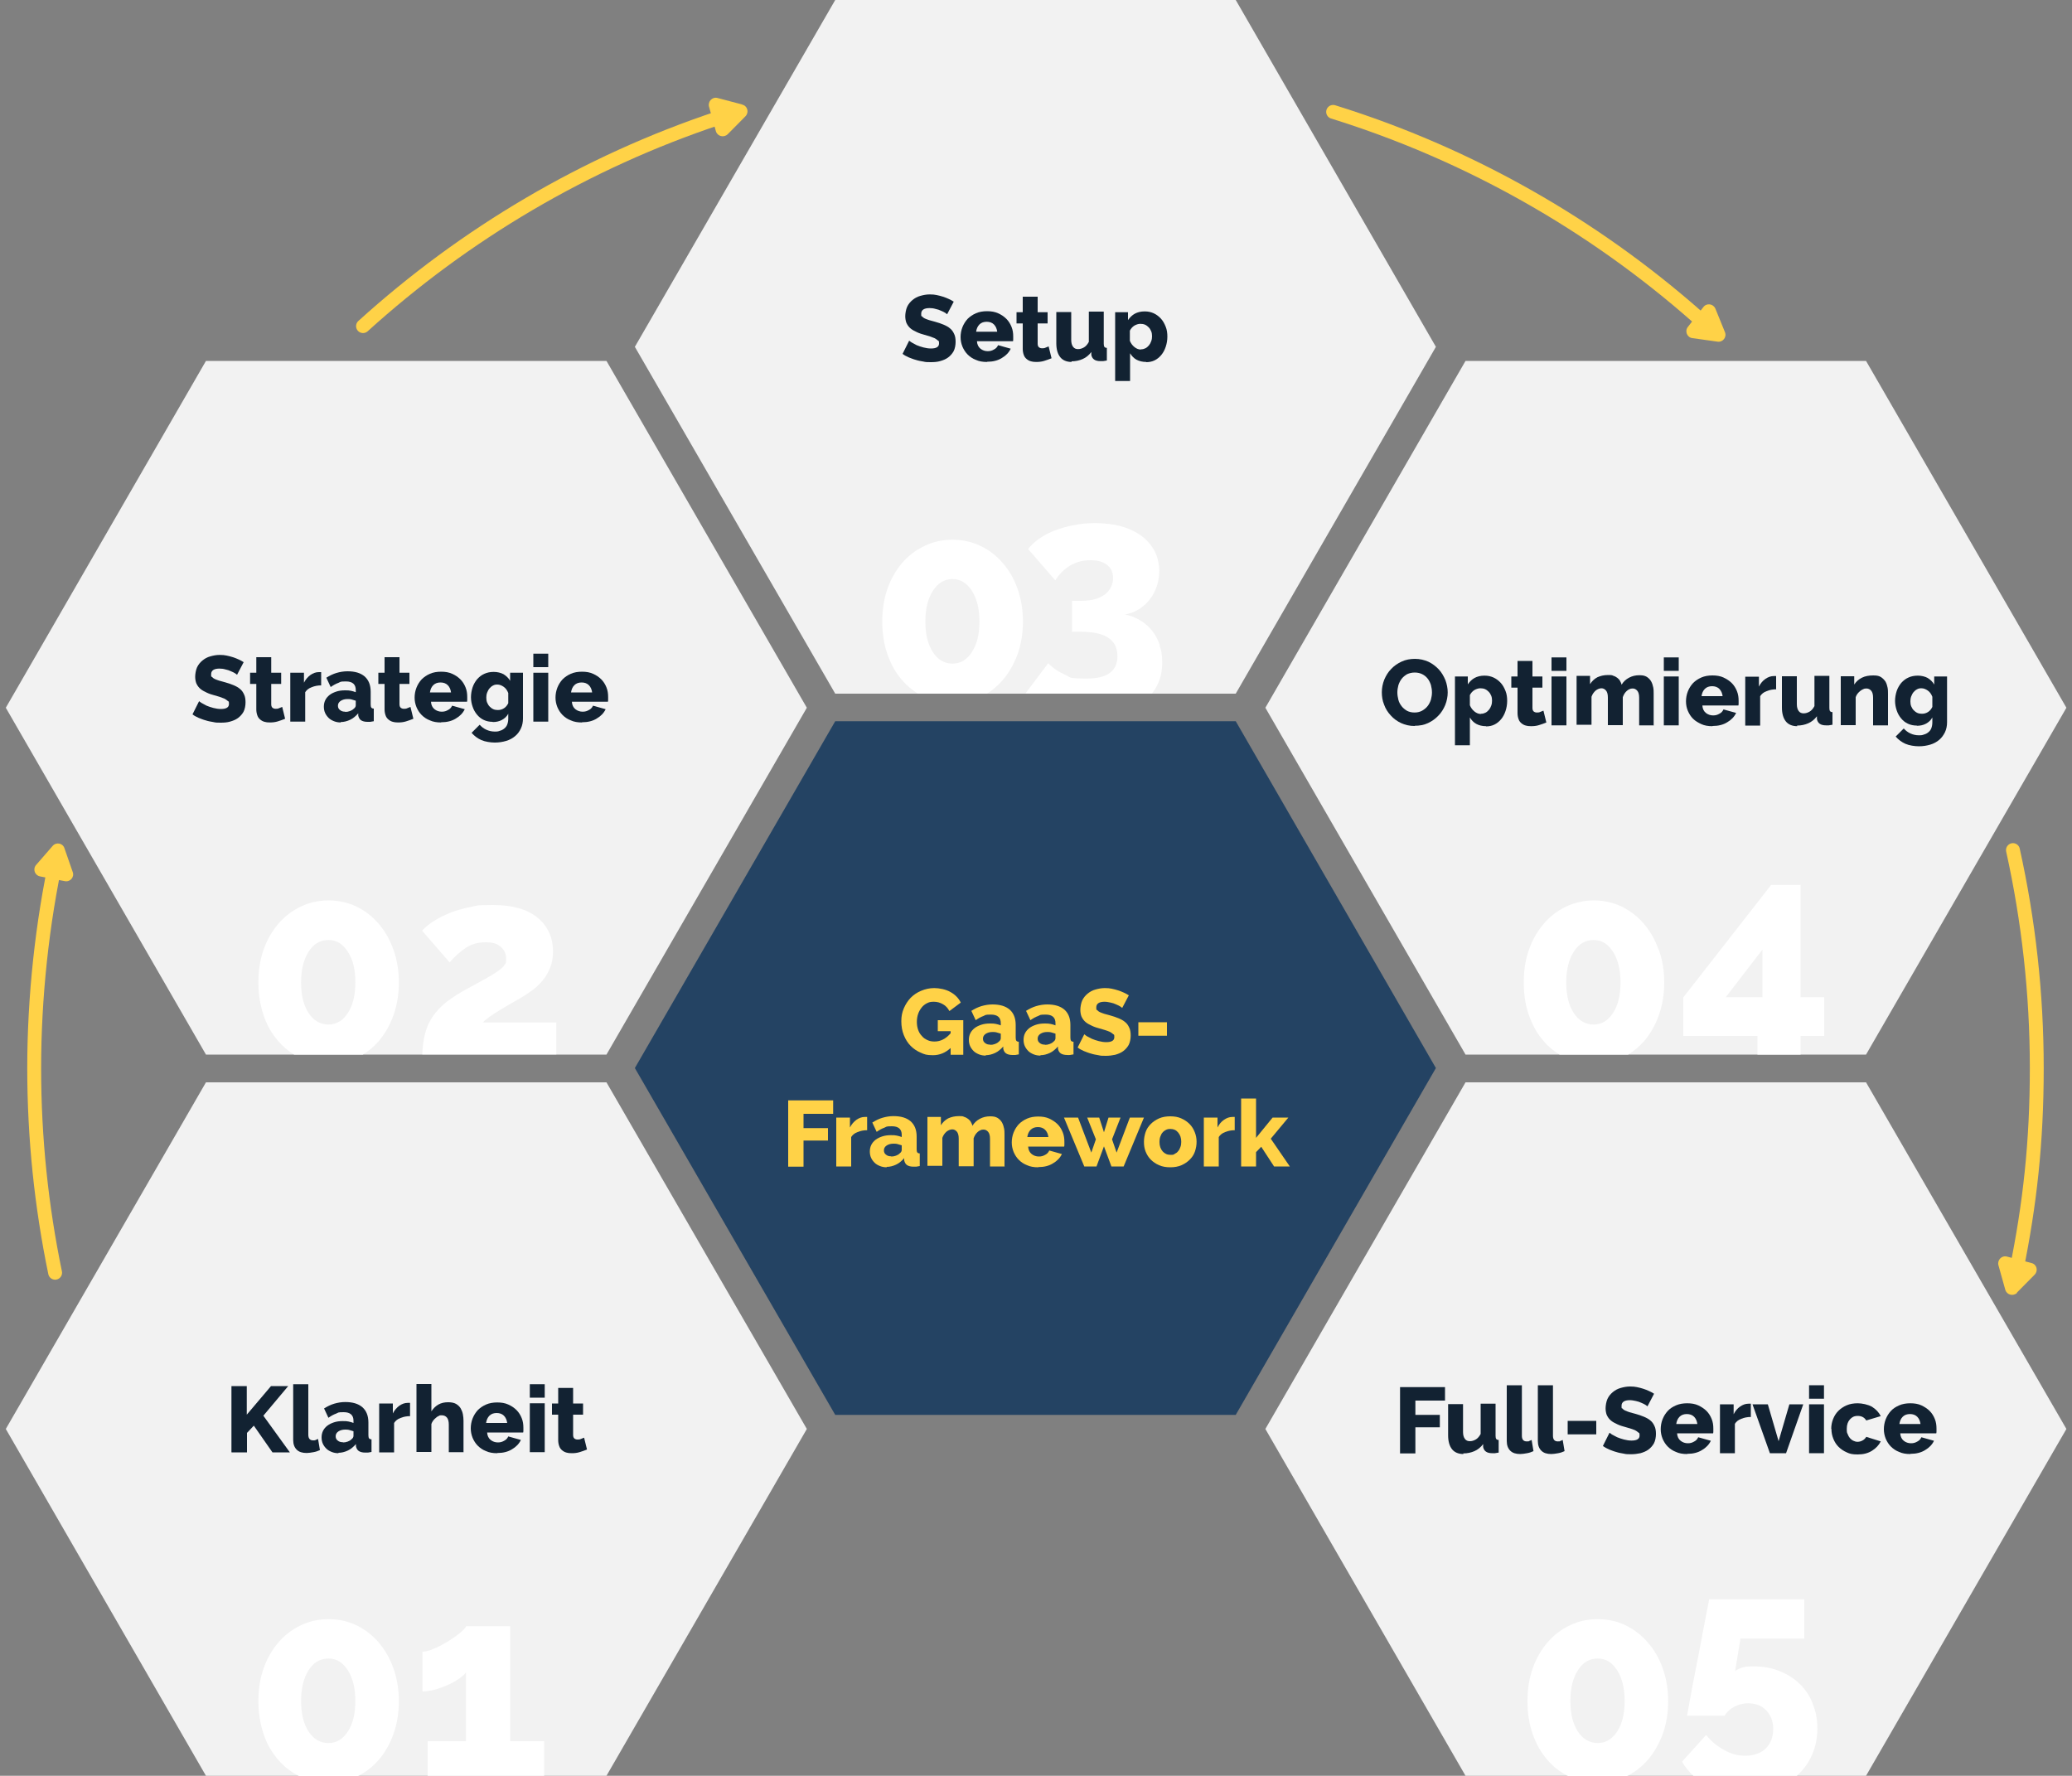 <?xml version="1.0" encoding="utf-8"?>
<svg xmlns="http://www.w3.org/2000/svg" id="Ebene_1" version="1.1" viewBox="0 0 1000 857.1">
  
  <rect x="0" y="0" width="1000" height="857.1" fill="#808080" stroke="none"/>
  
  <defs>
    <style>
      .st0 {
        fill: #244363;
      }

      .st1 {
        fill: #fff;
      }

      .st2 {
        fill: #f2f2f2;
      }

      .st3 {
        fill: #122232;
      }

      .st4 {
        fill: none;
        stroke: #ffd247;
        stroke-linecap: round;
        stroke-miterlimit: 10;
        stroke-width: 6.7px;
      }

      .st5 {
        fill: #ffd247;
      }
    </style>
  </defs>
  <polygon class="st0" points="596.4 348.1 403.1 348.1 306.4 515.5 403.1 682.9 596.4 682.9 693 515.5 596.4 348.1"/>
  <polygon class="st2" points="900.6 174.2 707.3 174.2 610.7 341.6 707.3 509 900.6 509 997.3 341.6 900.6 174.2"/>
  <polygon class="st2" points="596.4 0 403.1 0 306.4 167.4 403.1 334.8 596.4 334.8 693 167.4 596.4 0"/>
  <polygon class="st2" points="292.7 174.2 99.4 174.2 2.8 341.6 99.4 509 292.7 509 389.4 341.6 292.7 174.2"/>
  <polygon class="st2" points="292.7 522.4 99.4 522.4 2.8 689.7 99.4 857.1 292.7 857.1 389.4 689.7 292.7 522.4"/>
  <polygon class="st2" points="900.6 522.4 707.3 522.4 610.7 689.7 707.3 857.1 900.6 857.1 997.3 689.7 900.6 522.4"/>
  <g>
    <path class="st5" d="M458.7,505.9c-2.4,2.2-5.2,3.4-8.4,3.4s-4.1-.4-5.9-1.2c-1.9-.8-3.5-1.9-4.9-3.3s-2.5-3.2-3.3-5.2c-.8-2-1.2-4.2-1.2-6.7s.4-4.3,1.2-6.2c.8-1.9,1.9-3.6,3.3-5.1,1.4-1.4,3.1-2.6,5.1-3.4,1.9-.8,4-1.3,6.3-1.3s5.6.6,7.8,1.9c2.2,1.2,3.9,2.9,5,5.1l-5.5,4.1c-.7-1.4-1.8-2.6-3.1-3.3-1.4-.8-2.8-1.2-4.4-1.2s-2.3.2-3.3.7c-1,.5-1.9,1.2-2.6,2.1-.7.9-1.3,1.9-1.7,3.1-.4,1.2-.6,2.4-.6,3.8s.2,2.7.6,3.8c.4,1.2,1,2.2,1.8,3,.7.9,1.6,1.5,2.7,2,1,.5,2.2.7,3.4.7,2.9,0,5.5-1.3,7.8-4v-1h-6.2v-5.3h12.3v16.7h-6.1v-3.1Z"/>
    <path class="st5" d="M475.8,509.5c-1.2,0-2.3-.2-3.3-.6-1-.4-1.9-.9-2.6-1.6-.7-.7-1.3-1.5-1.7-2.4-.4-.9-.6-1.9-.6-3s.2-2.2.7-3.2c.5-1,1.2-1.8,2.1-2.5.9-.7,2-1.2,3.2-1.6,1.2-.4,2.6-.6,4.1-.6s1.9,0,2.9.2c.9.2,1.7.4,2.4.7v-1.1c0-2.7-1.6-4.1-4.7-4.1s-2.5.2-3.7.7c-1.2.4-2.4,1.1-3.7,2l-2.1-4.5c1.6-1,3.2-1.8,4.9-2.3,1.7-.5,3.5-.8,5.3-.8,3.6,0,6.3.8,8.3,2.5,1.9,1.7,2.9,4.1,2.9,7.4v6.1c0,.7.1,1.2.3,1.5.2.3.6.5,1.2.5v6.1c-.6.1-1.2.2-1.7.3-.5,0-1,0-1.4,0-1.3,0-2.4-.3-3.1-.8-.7-.5-1.1-1.3-1.3-2.2v-1.1c-1.2,1.3-2.4,2.4-3.9,3.1-1.5.7-3,1.1-4.6,1.1ZM477.9,504.3c.8,0,1.5-.1,2.3-.4s1.3-.6,1.8-1.1c.7-.5,1-1.1,1-1.7v-2.2c-.6-.2-1.3-.4-2-.6s-1.4-.2-2-.2c-1.3,0-2.4.3-3.3.9-.9.6-1.3,1.4-1.3,2.3s.3,1.6,1,2.1c.7.6,1.5.8,2.5.8Z"/>
    <path class="st5" d="M502.2,509.5c-1.2,0-2.3-.2-3.3-.6-1-.4-1.9-.9-2.6-1.6-.7-.7-1.3-1.5-1.7-2.4-.4-.9-.6-1.9-.6-3s.2-2.2.7-3.2c.5-1,1.2-1.8,2.1-2.5.9-.7,2-1.2,3.2-1.6,1.2-.4,2.6-.6,4.1-.6s1.9,0,2.9.2c.9.2,1.7.4,2.4.7v-1.1c0-2.7-1.6-4.1-4.7-4.1s-2.5.2-3.7.7c-1.2.4-2.4,1.1-3.7,2l-2.1-4.5c1.6-1,3.2-1.8,4.9-2.3,1.7-.5,3.5-.8,5.3-.8,3.6,0,6.3.8,8.3,2.5,1.9,1.7,2.9,4.1,2.9,7.4v6.1c0,.7.1,1.2.3,1.5.2.3.6.5,1.2.5v6.1c-.6.1-1.2.2-1.7.3s-1,0-1.4,0c-1.3,0-2.4-.3-3.1-.8-.7-.5-1.1-1.3-1.3-2.2v-1.1c-1.2,1.3-2.4,2.4-3.9,3.1-1.5.7-3,1.1-4.6,1.1ZM504.3,504.3c.8,0,1.5-.1,2.3-.4s1.3-.6,1.8-1.1c.7-.5,1-1.1,1-1.7v-2.2c-.6-.2-1.3-.4-2-.6s-1.4-.2-2-.2c-1.3,0-2.4.3-3.3.9s-1.3,1.4-1.3,2.3.3,1.6,1,2.1c.7.6,1.5.8,2.5.8Z"/>
    <path class="st5" d="M541.6,486.5c0-.1-.4-.3-.9-.7-.5-.3-1.2-.7-2-1-.8-.4-1.7-.7-2.7-.9s-1.9-.4-2.9-.4c-2.6,0-4,.9-4,2.7s.1,1,.4,1.3c.3.4.7.7,1.3,1,.6.3,1.3.5,2.1.8.8.2,1.8.5,2.9.8,1.5.4,2.9.9,4.1,1.4,1.2.5,2.3,1.1,3.1,1.8.9.7,1.5,1.6,2,2.7.5,1,.7,2.3.7,3.8s-.3,3.3-1,4.6c-.7,1.2-1.6,2.2-2.7,3-1.1.8-2.4,1.3-3.8,1.7-1.4.3-2.9.5-4.5.5s-2.4,0-3.6-.3c-1.2-.2-2.4-.4-3.6-.8-1.2-.3-2.3-.8-3.4-1.2-1.1-.5-2.1-1-3-1.7l3.2-6.4c.1.1.5.4,1.2.9.7.4,1.5.8,2.5,1.3,1,.4,2.1.8,3.3,1.1,1.2.3,2.4.5,3.6.5,2.6,0,3.9-.8,3.9-2.4s-.2-1.1-.6-1.5c-.4-.4-.9-.7-1.6-1.1-.7-.3-1.5-.6-2.5-.9-.9-.3-2-.6-3.1-.9-1.5-.4-2.7-.9-3.8-1.5-1.1-.5-2-1.1-2.7-1.8s-1.2-1.5-1.6-2.4c-.3-.9-.5-1.9-.5-3.1s.3-3.2.9-4.5c.6-1.3,1.5-2.4,2.6-3.3,1.1-.9,2.3-1.6,3.8-2,1.4-.4,2.9-.7,4.5-.7s2.2.1,3.3.3c1.1.2,2.1.5,3.1.8s1.9.7,2.8,1.1c.9.4,1.6.8,2.4,1.3l-3.2,6.1Z"/>
    <path class="st5" d="M549.4,499.9v-6.5h13.8v6.5h-13.8Z"/>
    <path class="st5" d="M380.4,563v-31.9h21.7v6.5h-14.3v6.9h11.8v6h-11.8v12.6h-7.4Z"/>
    <path class="st5" d="M418.6,545.5c-1.7,0-3.3.3-4.7.9-1.4.5-2.4,1.3-3.1,2.4v14.2h-7.2v-23.6h6.6v4.8c.8-1.6,1.9-2.8,3.1-3.7,1.3-.9,2.6-1.4,4.1-1.4h.7c.1,0,.3,0,.4,0v6.5Z"/>
    <path class="st5" d="M428,563.4c-1.2,0-2.3-.2-3.3-.6-1-.4-1.9-.9-2.6-1.6-.7-.7-1.3-1.5-1.7-2.4-.4-.9-.6-1.9-.6-3s.2-2.2.7-3.2c.5-1,1.2-1.8,2.1-2.5.9-.7,2-1.2,3.2-1.6,1.2-.4,2.6-.6,4.1-.6s1.9,0,2.9.2c.9.2,1.7.4,2.4.7v-1.1c0-2.7-1.6-4.1-4.7-4.1s-2.5.2-3.7.7c-1.2.4-2.4,1.1-3.7,2l-2.1-4.5c1.6-1,3.2-1.8,4.9-2.3,1.7-.5,3.5-.8,5.3-.8,3.6,0,6.3.8,8.3,2.5,1.9,1.7,2.9,4.1,2.9,7.4v6.1c0,.7.1,1.2.3,1.5.2.3.6.5,1.2.5v6.1c-.6.1-1.2.2-1.7.3-.5,0-1,0-1.4,0-1.3,0-2.4-.3-3.1-.8-.7-.5-1.1-1.3-1.3-2.2v-1.1c-1.2,1.3-2.4,2.4-3.9,3.1-1.5.7-3,1.1-4.6,1.1ZM430.1,558.2c.8,0,1.5-.1,2.3-.4s1.3-.6,1.8-1.1c.7-.5,1-1.1,1-1.7v-2.2c-.6-.2-1.3-.4-2-.6s-1.4-.2-2-.2c-1.3,0-2.4.3-3.3.9-.9.6-1.3,1.4-1.3,2.3s.3,1.6,1,2.1c.7.6,1.5.8,2.5.8Z"/>
    <path class="st5" d="M485,563h-7.2v-13.3c0-1.6-.3-2.7-.9-3.4s-1.3-1.1-2.2-1.1-1,.1-1.5.3c-.5.2-1,.5-1.4.9-.4.4-.8.8-1.1,1.3-.3.5-.6,1.1-.8,1.7v13.5h-7.2v-13.3c0-1.6-.3-2.7-.9-3.4-.6-.7-1.3-1.1-2.2-1.1s-1.9.4-2.8,1.1c-.9.8-1.6,1.8-2,3v13.5h-7.2v-23.6h6.5v4c.9-1.4,2-2.5,3.5-3.3,1.5-.7,3.2-1.1,5.2-1.1s1.9.1,2.6.4c.7.2,1.4.6,1.9,1,.5.4,1,.9,1.3,1.5.3.6.6,1.1.7,1.8.9-1.5,2.1-2.6,3.6-3.4,1.5-.8,3.1-1.2,5-1.2s2.7.3,3.6.8c.9.6,1.6,1.3,2.1,2.2.5.9.8,1.9,1,2.9.2,1,.2,2.1.2,3.1v15.1Z"/>
    <path class="st5" d="M501,563.4c-2,0-3.8-.3-5.3-1-1.6-.6-2.9-1.5-4-2.6-1.1-1.1-1.9-2.4-2.5-3.8-.6-1.5-.9-3-.9-4.6s.3-3.3.9-4.8c.6-1.5,1.4-2.8,2.5-4,1.1-1.1,2.4-2,4-2.7,1.6-.7,3.4-1,5.4-1s3.8.3,5.3,1,2.9,1.6,4,2.7c1.1,1.1,1.9,2.4,2.5,3.9s.8,3,.8,4.6,0,.8,0,1.2c0,.4,0,.8-.1,1.1h-17.4c.1,1.6.7,2.8,1.7,3.6,1,.8,2.2,1.2,3.5,1.2s2.1-.3,3-.8c1-.5,1.6-1.2,2-2.1l6.1,1.7c-.9,1.9-2.4,3.4-4.3,4.5-1.9,1.2-4.3,1.8-7,1.8ZM506,548.9c-.2-1.5-.7-2.7-1.6-3.6s-2.1-1.3-3.5-1.3-2.6.4-3.5,1.3c-.9.9-1.4,2.1-1.6,3.5h10.2Z"/>
    <path class="st5" d="M545.3,539.4h6.8l-9.8,23.6h-5.9l-3.6-9.7-3.6,9.7h-5.9l-9.8-23.6h6.8l6.4,16.9,2.2-6.4-4.2-10.5h5.8l2.3,7.1,2.2-7.1h5.8l-4.1,10.5,2.2,6.4,6.4-16.9Z"/>
    <path class="st5" d="M564.8,563.4c-2,0-3.8-.3-5.4-1-1.6-.7-2.9-1.6-4-2.7-1.1-1.1-1.9-2.4-2.5-3.9s-.8-3-.8-4.7.3-3.2.8-4.7,1.4-2.8,2.5-3.9,2.4-2,4-2.7c1.6-.7,3.4-1,5.4-1s3.8.3,5.3,1c1.6.7,2.9,1.6,4,2.7s1.9,2.4,2.5,3.9.9,3,.9,4.7-.3,3.2-.8,4.7-1.4,2.8-2.5,3.9c-1.1,1.1-2.4,2-4,2.7-1.6.7-3.4,1-5.4,1ZM559.6,551.2c0,1.9.5,3.3,1.5,4.5,1,1.1,2.2,1.7,3.8,1.7s1.4-.1,2.1-.5c.6-.3,1.2-.7,1.6-1.3.5-.5.8-1.2,1.1-2s.4-1.6.4-2.5c0-1.9-.5-3.3-1.5-4.5s-2.2-1.7-3.7-1.7-1.4.2-2.1.4c-.6.3-1.2.7-1.7,1.3-.5.5-.8,1.2-1.1,2-.3.8-.4,1.6-.4,2.5Z"/>
    <path class="st5" d="M596,545.5c-1.7,0-3.3.3-4.7.9-1.4.5-2.4,1.3-3.1,2.4v14.2h-7.2v-23.6h6.6v4.8c.8-1.6,1.8-2.8,3.1-3.7,1.3-.9,2.6-1.4,4.1-1.4h.7c.1,0,.3,0,.4,0v6.5Z"/>
    <path class="st5" d="M614.9,563l-6.2-9.5-2.5,2.6v6.9h-7.2v-32.8h7.2v19l8-9.8h7.6l-8.5,10.2,9.2,13.4h-7.6Z"/>
  </g>
  <g>
    <path class="st1" d="M189.9,805.3c-1.7-4.8-4.1-9-7.1-12.5-3-3.5-6.6-6.3-10.7-8.3-4.1-2-8.6-3-13.5-3s-9.4,1-13.5,3c-4.2,2-7.8,4.8-10.8,8.3-3,3.5-5.4,7.7-7.1,12.5s-2.5,10.1-2.5,15.8.9,11,2.5,15.8,4,9,7.1,12.5c2.8,3.3,6.2,5.9,10,7.8h28.5c3.8-1.9,7.1-4.5,10-7.8,3-3.5,5.4-7.7,7.1-12.5,1.7-4.8,2.6-10.1,2.6-15.8s-.9-11-2.6-15.8ZM167.9,835.7c-2.4,3.7-5.5,5.6-9.4,5.6s-7.2-1.9-9.6-5.6c-2.4-3.7-3.6-8.6-3.6-14.7s1.2-11,3.6-14.8c2.4-3.8,5.6-5.7,9.6-5.7s6.9,1.9,9.4,5.7c2.4,3.8,3.6,8.7,3.6,14.8s-1.2,11-3.6,14.7Z"/>
    <path class="st1" d="M246.2,840.4v-55.5h-21.2c-.4.9-1.5,2-3.2,3.4-1.7,1.4-3.7,2.8-5.9,4.1-2.2,1.3-4.3,2.5-6.6,3.4-2.2,1-4,1.4-5.4,1.4v19.2c1.6,0,3.5-.3,5.7-.8,2.1-.6,4.2-1.3,6.2-2.2,2-.9,3.9-1.9,5.5-3,1.6-1.1,2.9-2.2,3.6-3.2v33.2h-18.5v16.7h56.2v-16.7h-16.5Z"/>
  </g>
  <path class="st1" d="M802.5,805.3c-1.7-4.8-4.1-9-7.2-12.5-3-3.5-6.6-6.3-10.7-8.3-4.1-2-8.6-3-13.5-3s-9.4,1-13.5,3c-4.2,2-7.8,4.8-10.8,8.3-3,3.5-5.4,7.7-7.1,12.5s-2.5,10.1-2.5,15.8.8,11,2.5,15.8,4,9,7.1,12.5c2.8,3.3,6.2,5.9,10,7.8h28.5c3.8-1.9,7.1-4.5,10-7.8,3-3.5,5.4-7.7,7.2-12.5,1.7-4.8,2.6-10.1,2.6-15.8s-.9-11-2.6-15.8ZM780.5,835.7c-2.4,3.7-5.6,5.6-9.4,5.6s-7.2-1.9-9.6-5.6c-2.4-3.7-3.6-8.6-3.6-14.7s1.2-11,3.6-14.8c2.4-3.8,5.6-5.7,9.6-5.7s6.9,1.9,9.4,5.7c2.4,3.8,3.6,8.7,3.6,14.8s-1.2,11-3.6,14.7Z"/>
  <path class="st1" d="M874.8,822c-1.5-3.6-3.6-6.8-6.4-9.4-2.7-2.6-5.9-4.6-9.7-6.1-3.7-1.5-7.8-2.2-12.2-2.2s-4.5.2-6,.7c-1.5.5-2.5,1-3.1,1.6l2.6-15.7h30.8v-19h-45.9c-2,10.3-3.8,19.5-5.3,27.7-.7,3.5-1.4,6.9-2,10.2-.7,3.3-1.2,6.4-1.7,9-.5,2.7-.9,4.9-1.2,6.6-.3,1.7-.5,2.6-.5,2.7h18.1c1.2-1.9,2.8-3.4,4.8-4.4,2-1,4.2-1.6,6.5-1.6,3.6,0,6.6,1.1,8.8,3.4,2.2,2.3,3.4,5.2,3.4,9s-1.2,7-3.6,9.4c-2.4,2.3-5.7,3.5-9.8,3.5s-6.9-.9-10.2-2.7c-3.3-1.8-6.3-4.2-8.8-7.3l-11.6,12.9c1.5,2.6,3.4,5,5.7,7h49.4c.1,0,.3-.2.4-.3,3.1-2.8,5.5-6.1,7.2-9.9,1.7-3.9,2.6-8.1,2.6-12.8s-.8-8.5-2.3-12.1Z"/>
  <g>
    <path class="st1" d="M189.9,458.4c-1.7-4.8-4.1-9-7.1-12.5-3-3.5-6.6-6.3-10.7-8.3-4.1-2-8.6-3-13.5-3s-9.4,1-13.5,3c-4.2,2-7.8,4.8-10.8,8.3-3,3.5-5.4,7.7-7.1,12.5s-2.5,10.1-2.5,15.8.9,11,2.5,15.8,4,9,7.1,12.5c2.2,2.6,4.8,4.8,7.7,6.5h33.1c2.9-1.7,5.4-3.9,7.7-6.5,3-3.5,5.4-7.7,7.1-12.5,1.7-4.8,2.6-10.1,2.6-15.8s-.9-11-2.6-15.8ZM167.9,488.9c-2.4,3.7-5.5,5.6-9.4,5.6s-7.2-1.9-9.6-5.6c-2.4-3.7-3.6-8.6-3.6-14.7s1.2-11,3.6-14.8c2.4-3.8,5.6-5.7,9.6-5.7s6.9,1.9,9.4,5.7,3.6,8.7,3.6,14.8-1.2,11-3.6,14.7Z"/>
    <path class="st1" d="M232.9,493.6c.8-.9,1.9-1.8,3.5-2.9,1.5-1.1,3.2-2.2,4.9-3.2,1.8-1.1,3.6-2.2,5.4-3.2s3.4-2,4.7-2.7c1.9-1.1,3.8-2.4,5.6-3.7,1.8-1.4,3.5-2.9,4.9-4.7,1.5-1.8,2.7-3.8,3.6-6.1.9-2.2,1.4-4.8,1.4-7.7,0-6.9-2.5-12.4-7.5-16.5-5-4.1-12.2-6.1-21.5-6.1s-7.5.4-11,1c-3.5.7-6.7,1.6-9.7,2.8-2.9,1.2-5.6,2.5-7.9,4-2.3,1.5-4.2,3-5.6,4.6l13.3,15.3c2.5-2.9,5.1-5.2,7.8-7,2.7-1.8,5.8-2.7,9.5-2.7s5.7.7,7.4,2.2c1.7,1.5,2.6,3.4,2.6,5.8s-.4,2.3-1,3.2-1.8,1.9-3.4,3c-1.6,1.1-3.8,2.4-6.5,3.9-2.7,1.5-6.1,3.3-10.2,5.6-3.8,2.2-7,4.4-9.5,6.6-2.5,2.3-4.5,4.7-6,7.4-1.5,2.6-2.5,5.6-3.1,8.8-.4,2.3-.7,4.9-.8,7.6h64.7v-15.4h-35.4Z"/>
  </g>
  <path class="st1" d="M800.5,458.4c-1.7-4.8-4.1-9-7.1-12.5-3-3.5-6.6-6.3-10.7-8.3-4.1-2-8.6-3-13.4-3s-9.4,1-13.5,3c-4.2,2-7.8,4.8-10.8,8.3-3,3.5-5.4,7.7-7.1,12.5s-2.5,10.1-2.5,15.8.8,11,2.5,15.8,4,9,7.1,12.5c2.2,2.6,4.8,4.8,7.7,6.5h33.1c2.9-1.8,5.4-3.9,7.7-6.5,3-3.5,5.4-7.7,7.1-12.5,1.7-4.8,2.6-10.1,2.6-15.8s-.9-11-2.6-15.8ZM778.5,488.9c-2.4,3.7-5.5,5.6-9.4,5.6s-7.2-1.9-9.6-5.6c-2.4-3.7-3.6-8.6-3.6-14.7s1.2-11,3.6-14.8c2.4-3.8,5.6-5.7,9.6-5.7s6.9,1.9,9.4,5.7c2.4,3.8,3.6,8.7,3.6,14.8s-1.2,11-3.6,14.7Z"/>
  <path class="st1" d="M869,481.3v-54.2h-14.2l-42.4,54.3v18.6h35.8v9h20.8v-9h11.4v-18.7h-11.4ZM850.6,481.3h-17.7l17.7-23v23Z"/>
  <path class="st1" d="M491.1,284.2c-1.7-4.8-4.1-9-7.2-12.5-3-3.5-6.6-6.3-10.7-8.2-4.1-2-8.6-3-13.5-3s-9.4,1-13.5,3c-4.2,2-7.8,4.7-10.8,8.2-3,3.5-5.4,7.7-7.1,12.5s-2.5,10.1-2.5,15.8.8,11,2.5,15.8,4,9,7.1,12.5c2.2,2.6,4.8,4.7,7.6,6.5h33.3c2.8-1.7,5.3-3.9,7.6-6.5,3-3.5,5.4-7.7,7.2-12.5,1.7-4.8,2.6-10.1,2.6-15.8s-.9-11-2.6-15.8ZM469.1,314.7c-2.4,3.7-5.5,5.6-9.4,5.6s-7.2-1.9-9.5-5.6c-2.4-3.7-3.6-8.6-3.6-14.7s1.2-11,3.6-14.8c2.4-3.8,5.6-5.7,9.5-5.7s6.9,1.9,9.4,5.7c2.4,3.8,3.6,8.7,3.6,14.8s-1.2,11-3.6,14.7Z"/>
  <path class="st1" d="M559.8,311.5c-.9-2.6-2.1-5-3.7-7-1.6-2-3.5-3.7-5.8-5.1-2.2-1.3-4.7-2.3-7.4-2.8,2.4-.4,4.7-1.3,6.7-2.5,2-1.3,3.8-2.8,5.3-4.8,1.5-1.9,2.6-4,3.4-6.4.8-2.3,1.2-4.8,1.2-7.4s-.7-6.6-2.2-9.4c-1.5-2.8-3.5-5.2-6.2-7.3-2.7-2-5.9-3.6-9.8-4.7-3.8-1.1-8-1.6-12.6-1.6s-6.9.3-10.1.9c-3.3.6-6.4,1.5-9.2,2.5-2.9,1.1-5.4,2.4-7.7,4s-4.1,3.2-5.5,5.1l13.1,15.1c2-3.1,4.4-5.5,7.3-7.2,2.9-1.7,6.1-2.5,9.7-2.5s5.9.7,7.9,2.2c2,1.5,3,3.6,3,6.5s-1.4,5.9-4.1,7.9c-2.7,2-6.5,3-11.4,3h-4.3v14.9h3.9c6.2,0,10.8,1,13.7,3,2.9,2,4.3,4.9,4.3,8.8,0,7.2-4.9,10.8-14.7,10.8s-7.7-.6-10.7-1.9c-3-1.3-5.7-3.1-8-5.5l-11,14.6h61.1c.9-1.2,1.7-2.4,2.4-3.8,1.7-3.2,2.5-6.9,2.5-11s-.4-5.9-1.3-8.5Z"/>
  <g>
    <path class="st3" d="M111.7,700.9v-31.9h7.4v13.8l11.7-13.8h8.3l-12,14.3,12.8,17.7h-8.4l-9-12.9-3.3,3.5v9.4h-7.4Z"/>
    <path class="st3" d="M141.6,668.1h7.2v24.4c0,1.8.8,2.7,2.3,2.7s.8,0,1.2-.2c.4-.1.8-.3,1.2-.5l.9,5.4c-.9.4-1.9.8-3.1,1s-2.3.4-3.3.4c-2.1,0-3.7-.5-4.8-1.6-1.1-1.1-1.7-2.6-1.7-4.7v-26.9Z"/>
    <path class="st3" d="M163.4,701.4c-1.2,0-2.3-.2-3.3-.6-1-.4-1.9-.9-2.6-1.6-.7-.7-1.3-1.5-1.7-2.4-.4-.9-.6-1.9-.6-3s.2-2.2.7-3.2c.5-1,1.2-1.8,2.1-2.5.9-.7,2-1.2,3.2-1.6,1.2-.4,2.6-.6,4.1-.6s1.9,0,2.9.2c.9.2,1.7.4,2.4.7v-1.1c0-2.7-1.6-4.1-4.7-4.1s-2.5.2-3.7.7c-1.2.4-2.4,1.1-3.7,2l-2.1-4.5c1.6-1,3.2-1.8,4.9-2.3,1.7-.5,3.5-.8,5.3-.8,3.6,0,6.3.8,8.3,2.5,1.9,1.7,2.9,4.1,2.9,7.4v6.1c0,.7.1,1.2.3,1.5.2.3.6.5,1.2.5v6.1c-.6.1-1.2.2-1.7.3-.5,0-1,0-1.4,0-1.3,0-2.4-.3-3.1-.8-.7-.5-1.1-1.3-1.3-2.2v-1.1c-1.2,1.3-2.4,2.4-3.9,3.1-1.5.7-3,1.1-4.6,1.1ZM165.5,696.2c.8,0,1.5-.1,2.3-.4s1.3-.6,1.8-1.1c.7-.5,1-1.1,1-1.7v-2.2c-.6-.2-1.3-.4-2-.6s-1.4-.2-2-.2c-1.3,0-2.4.3-3.3.9-.9.6-1.3,1.4-1.3,2.3s.3,1.6,1,2.1c.7.6,1.5.8,2.5.8Z"/>
    <path class="st3" d="M198,683.5c-1.7,0-3.3.3-4.7.9-1.4.5-2.4,1.3-3.1,2.4v14.2h-7.2v-23.6h6.6v4.8c.8-1.6,1.9-2.8,3.1-3.7,1.3-.9,2.6-1.4,4.1-1.4h.7c.1,0,.3,0,.4,0v6.5Z"/>
    <path class="st3" d="M223.8,700.9h-7.2v-13.3c0-1.5-.3-2.7-.9-3.4-.6-.7-1.4-1.1-2.5-1.1s-.9,0-1.4.3c-.5.2-1,.5-1.4.9-.5.4-.9.8-1.3,1.3-.4.5-.7,1.1-.9,1.7v13.5h-7.2v-32.8h7.2v13.2c.9-1.4,2-2.5,3.4-3.3,1.4-.8,3-1.1,4.7-1.1s2.9.3,3.8.8c1,.6,1.7,1.3,2.2,2.1.5.9.9,1.8,1.1,2.9.2,1.1.3,2.1.3,3.1v15.1Z"/>
    <path class="st3" d="M239.9,701.4c-2,0-3.8-.3-5.3-1-1.6-.6-2.9-1.5-4-2.6-1.1-1.1-1.9-2.4-2.5-3.8-.6-1.5-.9-3-.9-4.6s.3-3.3.9-4.8c.6-1.5,1.4-2.8,2.5-4,1.1-1.1,2.4-2,4-2.7,1.6-.7,3.4-1,5.4-1s3.8.3,5.3,1c1.6.7,2.9,1.6,4,2.7,1.1,1.1,1.9,2.4,2.5,3.9.6,1.5.8,3,.8,4.6s0,.8,0,1.2c0,.4,0,.8-.1,1.1h-17.4c.1,1.6.7,2.8,1.7,3.6,1,.8,2.2,1.2,3.5,1.2s2.1-.3,3-.8c1-.5,1.6-1.2,2-2.1l6.1,1.7c-.9,1.9-2.4,3.4-4.3,4.5-1.9,1.2-4.3,1.8-7,1.8ZM244.8,686.9c-.2-1.5-.7-2.7-1.6-3.6-.9-.9-2.1-1.3-3.5-1.3s-2.6.4-3.5,1.3c-.9.9-1.4,2.1-1.6,3.5h10.2Z"/>
    <path class="st3" d="M255.7,674.6v-6.5h7.2v6.5h-7.2ZM255.7,700.9v-23.6h7.2v23.6h-7.2Z"/>
    <path class="st3" d="M283.1,699.7c-1,.4-2.1.8-3.4,1.2s-2.6.5-3.8.5-1.7-.1-2.5-.3c-.8-.2-1.5-.6-2.1-1.1-.6-.5-1.1-1.1-1.4-2-.3-.8-.5-1.8-.5-2.9v-12.3h-3v-5.4h3v-7.5h7.2v7.5h4.8v5.4h-4.8v9.8c0,.8.2,1.3.6,1.7.4.3.9.5,1.5.5s1.1,0,1.7-.3c.6-.2,1.1-.4,1.5-.6l1.4,5.7Z"/>
  </g>
  <g>
    <path class="st3" d="M114.4,325.7c0-.1-.4-.3-.9-.7-.5-.3-1.2-.7-2-1-.8-.4-1.7-.7-2.7-.9-1-.3-1.9-.4-2.9-.4-2.6,0-4,.9-4,2.7s.1,1,.4,1.3c.3.4.7.7,1.3,1,.6.3,1.3.5,2.1.8.8.2,1.8.5,2.9.8,1.5.4,2.9.9,4.1,1.4,1.2.5,2.3,1.1,3.1,1.8.9.7,1.5,1.6,2,2.7.5,1,.7,2.3.7,3.8s-.3,3.3-1,4.6c-.7,1.2-1.6,2.2-2.7,3-1.1.8-2.4,1.3-3.8,1.7s-2.9.5-4.5.5-2.4,0-3.6-.3c-1.2-.2-2.4-.4-3.6-.8-1.2-.3-2.3-.8-3.4-1.2-1.1-.5-2.1-1-3-1.7l3.2-6.4c.1.2.5.4,1.2.9.7.4,1.5.8,2.4,1.3,1,.4,2.1.8,3.3,1.1,1.2.3,2.4.5,3.6.5,2.6,0,3.9-.8,3.9-2.4s-.2-1.1-.6-1.5c-.4-.4-.9-.7-1.6-1.1-.7-.3-1.5-.6-2.4-.9-.9-.3-2-.6-3.1-.9-1.5-.4-2.7-.9-3.8-1.5-1.1-.5-2-1.1-2.7-1.8-.7-.7-1.2-1.5-1.6-2.4-.3-.9-.5-1.9-.5-3.1s.3-3.2.9-4.5,1.5-2.4,2.6-3.3c1.1-.9,2.3-1.6,3.8-2,1.4-.4,2.9-.7,4.5-.7s2.2.1,3.3.3c1.1.2,2.1.5,3.1.8,1,.3,1.9.7,2.8,1.1.9.4,1.6.8,2.4,1.3l-3.2,6.1Z"/>
    <path class="st3" d="M137.4,347c-1,.4-2.1.8-3.4,1.2-1.3.4-2.6.5-3.8.5s-1.7-.1-2.5-.3c-.8-.2-1.5-.6-2.1-1.1-.6-.5-1.1-1.1-1.4-2-.3-.8-.5-1.8-.5-2.9v-12.3h-3v-5.4h3v-7.5h7.2v7.5h4.8v5.4h-4.8v9.8c0,.8.2,1.3.6,1.7.4.3.9.5,1.5.5s1.1,0,1.7-.3c.6-.2,1.1-.4,1.5-.6l1.4,5.7Z"/>
    <path class="st3" d="M155.1,330.8c-1.7,0-3.3.3-4.7.9-1.4.5-2.4,1.3-3.1,2.4v14.2h-7.2v-23.6h6.6v4.8c.8-1.6,1.9-2.8,3.1-3.7,1.3-.9,2.6-1.4,4.1-1.4h.7c.1,0,.3,0,.4,0v6.5Z"/>
    <path class="st3" d="M164.5,348.7c-1.2,0-2.3-.2-3.3-.6-1-.4-1.9-.9-2.6-1.6s-1.3-1.5-1.7-2.4c-.4-.9-.6-1.9-.6-3s.2-2.2.7-3.2c.5-1,1.2-1.8,2.1-2.5.9-.7,2-1.2,3.2-1.6,1.2-.4,2.6-.6,4.1-.6s1.9,0,2.9.2c.9.2,1.7.4,2.4.7v-1.1c0-2.7-1.6-4.1-4.7-4.1s-2.5.2-3.7.7c-1.2.4-2.4,1.1-3.7,2l-2.1-4.5c1.6-1,3.2-1.8,4.9-2.3,1.7-.5,3.5-.8,5.3-.8,3.6,0,6.3.8,8.3,2.5,1.9,1.7,2.9,4.1,2.9,7.4v6.1c0,.7.1,1.2.3,1.5.2.3.6.5,1.2.5v6.1c-.6.1-1.2.2-1.7.3-.5,0-1,0-1.4,0-1.3,0-2.4-.3-3.1-.8-.7-.5-1.1-1.3-1.3-2.2v-1.1c-1.2,1.3-2.4,2.4-3.9,3.1-1.5.7-3,1.1-4.6,1.1ZM166.6,343.6c.8,0,1.5-.1,2.3-.4.7-.3,1.3-.6,1.8-1.1.7-.5,1-1.1,1-1.7v-2.2c-.6-.2-1.3-.4-2-.6s-1.4-.2-2-.2c-1.3,0-2.4.3-3.3.9-.9.6-1.3,1.4-1.3,2.3s.3,1.6,1,2.1c.7.6,1.5.8,2.5.8Z"/>
    <path class="st3" d="M199.3,347c-1,.4-2.1.8-3.4,1.2-1.3.4-2.6.5-3.8.5s-1.7-.1-2.5-.3c-.8-.2-1.5-.6-2.1-1.1-.6-.5-1.1-1.1-1.4-2-.3-.8-.5-1.8-.5-2.9v-12.3h-3v-5.4h3v-7.5h7.2v7.5h4.8v5.4h-4.8v9.8c0,.8.2,1.3.6,1.7.4.3.9.5,1.5.5s1.1,0,1.7-.3c.6-.2,1.1-.4,1.5-.6l1.4,5.7Z"/>
    <path class="st3" d="M212.8,348.7c-2,0-3.8-.3-5.3-1-1.6-.6-2.9-1.5-4-2.6-1.1-1.1-1.9-2.4-2.5-3.8-.6-1.5-.9-3-.9-4.6s.3-3.3.9-4.8c.6-1.5,1.4-2.8,2.5-4,1.1-1.1,2.4-2,4-2.7,1.6-.7,3.4-1,5.4-1s3.8.3,5.3,1c1.6.7,2.9,1.6,4,2.7,1.1,1.1,1.9,2.4,2.5,3.9.6,1.5.8,3,.8,4.6s0,.8,0,1.2c0,.4,0,.8-.1,1.1h-17.4c.1,1.6.7,2.8,1.7,3.6,1,.8,2.2,1.2,3.5,1.2s2.1-.3,3-.8c1-.5,1.6-1.2,2-2.1l6.1,1.7c-.9,1.9-2.4,3.4-4.3,4.5-1.9,1.2-4.3,1.8-7,1.8ZM217.7,334.3c-.2-1.5-.7-2.7-1.6-3.6-.9-.9-2.1-1.3-3.5-1.3s-2.6.4-3.5,1.3c-.9.9-1.4,2.1-1.6,3.5h10.2Z"/>
    <path class="st3" d="M237.8,348.4c-1.6,0-3-.3-4.3-.9-1.3-.6-2.4-1.5-3.3-2.6-.9-1.1-1.6-2.3-2.1-3.8-.5-1.4-.8-3-.8-4.6s.3-3.3.8-4.8,1.3-2.8,2.2-3.9c1-1.1,2.1-2,3.5-2.6,1.3-.6,2.8-.9,4.5-.9s3.4.4,4.7,1.1c1.3.8,2.4,1.8,3.2,3.2v-3.9h6.2v22c0,1.8-.3,3.4-1,4.9s-1.6,2.7-2.8,3.7c-1.2,1-2.6,1.8-4.3,2.3-1.7.5-3.5.8-5.5.8s-4.7-.4-6.5-1.2-3.4-2-4.7-3.5l3.9-3.9c.9,1,1.9,1.8,3.2,2.4,1.3.6,2.7.9,4.1.9s1.7-.1,2.5-.4c.8-.2,1.5-.6,2.1-1.1.6-.5,1.1-1.1,1.4-1.9.3-.8.5-1.7.5-2.9v-2.3c-.7,1.3-1.8,2.3-3.1,3s-2.8,1-4.4,1ZM240.3,342.7c1.1,0,2.1-.3,3-.9.9-.6,1.5-1.4,2-2.4v-4.9c-.5-1.3-1.2-2.3-2.2-3-1-.7-2-1.1-3.1-1.1s-1.5.2-2.1.5c-.6.3-1.2.8-1.7,1.4-.5.6-.8,1.3-1.1,2-.3.8-.4,1.6-.4,2.4s.1,1.7.4,2.4c.3.7.7,1.4,1.2,1.9.5.5,1.1,1,1.8,1.3.7.3,1.4.4,2.2.4Z"/>
    <path class="st3" d="M257.4,322v-6.5h7.2v6.5h-7.2ZM257.4,348.3v-23.6h7.2v23.6h-7.2Z"/>
    <path class="st3" d="M280.8,348.7c-2,0-3.8-.3-5.3-1-1.6-.6-2.9-1.5-4-2.6-1.1-1.1-1.9-2.4-2.5-3.8-.6-1.5-.9-3-.9-4.6s.3-3.3.9-4.8c.6-1.5,1.4-2.8,2.5-4,1.1-1.1,2.4-2,4-2.7,1.6-.7,3.4-1,5.4-1s3.8.3,5.3,1c1.6.7,2.9,1.6,4,2.7,1.1,1.1,1.9,2.4,2.5,3.9.6,1.5.8,3,.8,4.6s0,.8,0,1.2c0,.4,0,.8-.1,1.1h-17.4c.1,1.6.7,2.8,1.7,3.6,1,.8,2.2,1.2,3.5,1.2s2.1-.3,3-.8c1-.5,1.6-1.2,2-2.1l6.1,1.7c-.9,1.9-2.4,3.4-4.3,4.5-1.9,1.2-4.3,1.8-7,1.8ZM285.8,334.3c-.2-1.5-.7-2.7-1.6-3.6-.9-.9-2.1-1.3-3.5-1.3s-2.6.4-3.5,1.3c-.9.9-1.4,2.1-1.6,3.5h10.2Z"/>
  </g>
  <g>
    <path class="st3" d="M457.1,151.7c0-.1-.4-.3-.9-.7-.5-.3-1.2-.7-2-1-.8-.4-1.7-.7-2.7-.9-1-.3-1.9-.4-2.9-.4-2.6,0-4,.9-4,2.7s.1,1,.4,1.3c.3.4.7.7,1.3,1,.6.3,1.3.5,2.1.8.8.2,1.8.5,2.9.8,1.5.4,2.9.9,4.1,1.4,1.2.5,2.3,1.1,3.1,1.8.9.7,1.5,1.6,2,2.7.5,1,.7,2.3.7,3.8s-.3,3.3-1,4.6c-.7,1.2-1.6,2.2-2.7,3-1.1.8-2.4,1.3-3.8,1.7s-2.9.5-4.5.5-2.4,0-3.6-.3c-1.2-.2-2.4-.4-3.6-.8-1.2-.3-2.3-.8-3.4-1.2-1.1-.5-2.1-1-3-1.7l3.2-6.4c.1.2.5.4,1.2.9.7.4,1.5.8,2.4,1.3,1,.4,2.1.8,3.3,1.1,1.2.3,2.4.5,3.6.5,2.6,0,3.9-.8,3.9-2.4s-.2-1.1-.6-1.5c-.4-.4-.9-.7-1.6-1.1-.7-.3-1.5-.6-2.4-.9-.9-.3-2-.6-3.1-.9-1.5-.4-2.7-.9-3.8-1.5-1.1-.5-2-1.1-2.7-1.8-.7-.7-1.2-1.5-1.6-2.4-.3-.9-.5-1.9-.5-3.1s.3-3.2.9-4.5,1.5-2.4,2.6-3.3c1.1-.9,2.3-1.6,3.8-2,1.4-.4,2.9-.7,4.5-.7s2.2.1,3.3.3c1.1.2,2.1.5,3.1.8,1,.3,1.9.7,2.8,1.1.9.4,1.6.8,2.4,1.3l-3.2,6.1Z"/>
    <path class="st3" d="M476.3,174.7c-2,0-3.8-.3-5.3-1-1.6-.6-2.9-1.5-4-2.6-1.1-1.1-1.9-2.4-2.5-3.8-.6-1.5-.9-3-.9-4.6s.3-3.3.9-4.8c.6-1.5,1.4-2.8,2.5-4,1.1-1.1,2.4-2,4-2.7,1.6-.7,3.4-1,5.4-1s3.8.3,5.3,1c1.6.7,2.9,1.6,4,2.7,1.1,1.1,1.9,2.4,2.5,3.9.6,1.5.8,3,.8,4.6s0,.8,0,1.2c0,.4,0,.8-.1,1.1h-17.4c.1,1.6.7,2.8,1.7,3.6,1,.8,2.2,1.2,3.5,1.2s2.1-.3,3-.8c1-.5,1.6-1.2,2-2.1l6.1,1.7c-.9,1.9-2.4,3.4-4.3,4.5-1.9,1.2-4.3,1.8-7,1.8ZM481.3,160.2c-.2-1.5-.7-2.7-1.6-3.6-.9-.9-2.1-1.3-3.5-1.3s-2.6.4-3.5,1.3c-.9.9-1.4,2.1-1.6,3.5h10.2Z"/>
    <path class="st3" d="M507.3,173c-1,.4-2.1.8-3.4,1.2-1.3.4-2.6.5-3.8.5s-1.7-.1-2.5-.3c-.8-.2-1.5-.6-2.1-1.1-.6-.5-1.1-1.1-1.4-2-.3-.8-.5-1.8-.5-2.9v-12.3h-3v-5.4h3v-7.5h7.2v7.5h4.8v5.4h-4.8v9.8c0,.8.2,1.3.6,1.7.4.3.9.5,1.5.5s1.1,0,1.7-.3c.6-.2,1.1-.4,1.5-.6l1.4,5.7Z"/>
    <path class="st3" d="M517.2,174.7c-2.4,0-4.3-.8-5.5-2.3-1.2-1.5-1.9-3.7-1.9-6.7v-15.1h7.2v13.5c0,1.4.3,2.5.9,3.3.6.8,1.4,1.1,2.4,1.1s1.9-.3,2.8-.8c.9-.5,1.7-1.4,2.4-2.7v-14.6h7.2v15.5c0,.7.1,1.2.3,1.5.2.3.6.5,1.2.5v6.1c-.7.1-1.3.2-1.8.3-.5,0-.9,0-1.3,0-2.6,0-4-1-4.4-3v-1.4c-1.2,1.6-2.6,2.7-4.2,3.4s-3.4,1.1-5.4,1.1Z"/>
    <path class="st3" d="M553.2,174.7c-1.8,0-3.4-.4-4.7-1.1-1.3-.7-2.3-1.8-3.1-3.1v13.4h-7.2v-33.2h6.2v3.8c.9-1.3,2-2.4,3.3-3.1,1.3-.7,2.9-1.1,4.7-1.1s3,.3,4.4.9c1.3.6,2.5,1.5,3.5,2.6,1,1.1,1.7,2.4,2.3,3.9s.8,3.1.8,4.8-.3,3.4-.8,4.9-1.2,2.8-2.1,3.9c-.9,1.1-2,2-3.2,2.6s-2.6.9-4.1.9ZM550.7,168.6c.8,0,1.5-.2,2.1-.5.6-.3,1.2-.8,1.7-1.4.5-.6.8-1.2,1.1-2,.3-.8.4-1.6.4-2.4s-.1-1.7-.4-2.4c-.3-.7-.7-1.4-1.2-1.9s-1.1-1-1.8-1.3c-.7-.3-1.5-.4-2.3-.4s-1.9.3-2.9.9c-.9.6-1.6,1.4-2.1,2.4v4.9c.5,1.2,1.2,2.2,2.2,3,1,.8,2,1.2,3.1,1.2Z"/>
  </g>
  <g>
    <path class="st3" d="M682.7,350.4c-2.4,0-4.5-.5-6.5-1.4-1.9-.9-3.6-2.1-5-3.7-1.4-1.5-2.5-3.2-3.2-5.2-.8-1.9-1.1-4-1.1-6s.4-4.1,1.2-6.1c.8-1.9,1.9-3.7,3.3-5.1,1.4-1.5,3.1-2.7,5.1-3.6,1.9-.9,4.1-1.3,6.4-1.3s4.5.5,6.5,1.4c1.9.9,3.6,2.2,5,3.7,1.4,1.5,2.4,3.3,3.2,5.2.7,1.9,1.1,3.9,1.1,5.9s-.4,4.1-1.2,6.1c-.8,1.9-1.9,3.7-3.3,5.1-1.4,1.5-3.1,2.7-5,3.6-1.9.9-4.1,1.3-6.4,1.3ZM674.4,334.2c0,1.2.2,2.4.5,3.6s.9,2.2,1.6,3.1c.7.9,1.6,1.6,2.6,2.2,1,.5,2.2.8,3.6.8s2.6-.3,3.7-.9c1-.6,1.9-1.3,2.6-2.2.7-.9,1.2-1.9,1.6-3.1.3-1.2.5-2.3.5-3.5s-.2-2.4-.5-3.6c-.4-1.2-.9-2.2-1.6-3.1-.7-.9-1.6-1.6-2.6-2.1-1-.5-2.2-.8-3.6-.8s-2.6.3-3.7.8c-1,.6-1.9,1.3-2.6,2.2-.7.9-1.2,1.9-1.6,3.1-.3,1.2-.5,2.3-.5,3.5Z"/>
    <path class="st3" d="M717.2,350.5c-1.8,0-3.4-.4-4.7-1.1-1.3-.7-2.3-1.8-3.1-3.1v13.4h-7.2v-33.2h6.2v3.8c.9-1.3,2-2.4,3.3-3.1,1.3-.7,2.9-1.1,4.7-1.1s3,.3,4.4.9c1.3.6,2.5,1.5,3.5,2.6,1,1.1,1.7,2.4,2.3,3.9s.8,3.1.8,4.8-.3,3.4-.8,4.9-1.2,2.8-2.1,3.9c-.9,1.1-2,2-3.2,2.6s-2.6.9-4.1.9ZM714.8,344.5c.8,0,1.5-.2,2.1-.5.6-.3,1.2-.8,1.7-1.4.5-.6.8-1.2,1.1-2,.3-.8.4-1.6.4-2.4s-.1-1.7-.4-2.4c-.3-.7-.7-1.4-1.2-1.9s-1.1-1-1.8-1.3c-.7-.3-1.5-.4-2.3-.4s-1.9.3-2.9.9c-.9.6-1.6,1.4-2.1,2.4v4.9c.5,1.2,1.2,2.2,2.2,3,1,.8,2,1.2,3.1,1.2Z"/>
    <path class="st3" d="M746.1,348.8c-1,.4-2.1.8-3.4,1.2-1.3.4-2.6.5-3.8.5s-1.7-.1-2.5-.3c-.8-.2-1.5-.6-2.1-1.1-.6-.5-1.1-1.1-1.4-2-.3-.8-.5-1.8-.5-2.9v-12.3h-3v-5.4h3v-7.5h7.2v7.5h4.8v5.4h-4.8v9.8c0,.8.2,1.3.6,1.7.4.3.9.5,1.5.5s1.1,0,1.7-.3c.6-.2,1.1-.4,1.5-.6l1.4,5.7Z"/>
    <path class="st3" d="M748.8,323.8v-6.5h7.2v6.5h-7.2ZM748.8,350.1v-23.6h7.2v23.6h-7.2Z"/>
    <path class="st3" d="M798.3,350.1h-7.2v-13.3c0-1.6-.3-2.7-.9-3.4-.6-.7-1.3-1.1-2.2-1.1s-1,.1-1.5.3c-.5.2-1,.5-1.4.9-.4.4-.8.8-1.1,1.3-.3.5-.6,1.1-.8,1.7v13.5h-7.2v-13.3c0-1.6-.3-2.7-.9-3.4-.6-.7-1.3-1.1-2.2-1.1s-1.9.4-2.8,1.1c-.9.8-1.6,1.8-2,3v13.5h-7.2v-23.6h6.5v4c.9-1.4,2-2.5,3.5-3.3,1.5-.7,3.2-1.1,5.2-1.1s1.9.1,2.6.4c.7.2,1.4.6,1.9,1,.5.4,1,.9,1.3,1.5.3.6.6,1.1.7,1.8.9-1.5,2.1-2.6,3.6-3.4,1.5-.8,3.1-1.2,5-1.2s2.7.3,3.6.8c.9.6,1.6,1.3,2.1,2.2.5.9.8,1.9,1,2.9.2,1,.2,2.1.2,3.1v15.1Z"/>
    <path class="st3" d="M803,323.8v-6.5h7.2v6.5h-7.2ZM803,350.1v-23.6h7.2v23.6h-7.2Z"/>
    <path class="st3" d="M826.4,350.5c-2,0-3.8-.3-5.3-1s-2.9-1.5-4-2.6c-1.1-1.1-1.9-2.4-2.5-3.8s-.9-3-.9-4.6.3-3.3.9-4.8c.6-1.5,1.4-2.8,2.5-4,1.1-1.1,2.4-2,4-2.7s3.4-1,5.4-1,3.8.3,5.3,1,2.9,1.6,4,2.7c1.1,1.1,1.9,2.4,2.5,3.9.6,1.5.8,3,.8,4.6s0,.8,0,1.2c0,.4,0,.8-.1,1.1h-17.4c.1,1.6.7,2.8,1.7,3.6,1,.8,2.2,1.2,3.5,1.2s2.1-.3,3-.8c1-.5,1.6-1.2,2-2.1l6.1,1.7c-.9,1.9-2.4,3.4-4.3,4.5-1.9,1.2-4.3,1.8-7,1.8ZM831.4,336.1c-.2-1.5-.7-2.7-1.6-3.6-.9-.9-2.1-1.3-3.5-1.3s-2.6.4-3.5,1.3c-.9.9-1.4,2.1-1.6,3.5h10.2Z"/>
    <path class="st3" d="M857.3,332.7c-1.7,0-3.3.3-4.7.9-1.4.5-2.4,1.3-3.1,2.4v14.2h-7.2v-23.6h6.6v4.8c.8-1.6,1.8-2.8,3.1-3.7,1.3-.9,2.6-1.4,4.1-1.4h.7c.1,0,.3,0,.4,0v6.5Z"/>
    <path class="st3" d="M867.4,350.5c-2.4,0-4.3-.8-5.5-2.3-1.2-1.5-1.9-3.7-1.9-6.7v-15.1h7.2v13.5c0,1.4.3,2.5.9,3.3.6.8,1.4,1.1,2.4,1.1s1.9-.3,2.8-.8c.9-.5,1.7-1.4,2.4-2.7v-14.6h7.2v15.5c0,.7.1,1.2.3,1.5.2.3.6.5,1.2.5v6.1c-.7.1-1.3.2-1.8.3-.5,0-.9,0-1.3,0-2.6,0-4-1-4.4-3v-1.4c-1.2,1.6-2.6,2.7-4.2,3.4s-3.4,1.1-5.4,1.1Z"/>
    <path class="st3" d="M911.2,350.1h-7.2v-13.3c0-1.6-.3-2.7-.9-3.4-.6-.7-1.4-1.1-2.3-1.1s-1,.1-1.5.3c-.5.2-1,.5-1.5.9-.5.4-.9.8-1.3,1.3-.4.5-.7,1.1-.9,1.7v13.5h-7.2v-23.6h6.5v4c.9-1.4,2.1-2.5,3.7-3.3s3.4-1.1,5.5-1.1,2.8.3,3.7.8c.9.6,1.6,1.3,2.2,2.2.5.9.8,1.9,1,2.9.2,1,.2,2.1.2,3.1v15.1Z"/>
    <path class="st3" d="M925.1,350.2c-1.6,0-3-.3-4.3-.9-1.3-.6-2.4-1.5-3.3-2.6s-1.6-2.3-2.1-3.8-.8-3-.8-4.6.3-3.3.8-4.8c.5-1.5,1.3-2.8,2.2-3.9,1-1.1,2.1-2,3.5-2.6,1.3-.6,2.8-.9,4.5-.9s3.4.4,4.7,1.1c1.3.8,2.4,1.8,3.2,3.2v-3.9h6.2v22c0,1.8-.3,3.4-1,4.9-.7,1.4-1.6,2.7-2.8,3.7-1.2,1-2.6,1.8-4.3,2.3-1.7.5-3.5.8-5.5.8s-4.7-.4-6.5-1.2c-1.8-.8-3.4-2-4.7-3.5l3.9-3.9c.9,1,1.9,1.8,3.2,2.4,1.3.6,2.7.9,4.1.9s1.7-.1,2.5-.4c.8-.2,1.5-.6,2.1-1.1.6-.5,1.1-1.1,1.4-1.9.3-.8.5-1.7.5-2.9v-2.3c-.7,1.3-1.8,2.3-3.1,3s-2.8,1-4.4,1ZM927.6,344.5c1.1,0,2.1-.3,3-.9.9-.6,1.5-1.4,2-2.4v-4.9c-.5-1.3-1.2-2.3-2.2-3-1-.7-2-1.1-3.1-1.1s-1.5.2-2.1.5c-.6.3-1.2.8-1.7,1.4s-.8,1.3-1.1,2c-.3.8-.4,1.6-.4,2.4s.1,1.7.4,2.4c.3.7.7,1.4,1.2,1.9.5.5,1.1,1,1.8,1.3.7.3,1.4.4,2.2.4Z"/>
  </g>
  <g>
    <path class="st3" d="M675.7,701.4v-31.9h21.7v6.5h-14.3v6.9h11.8v6h-11.8v12.6h-7.4Z"/>
    <path class="st3" d="M706.3,701.8c-2.4,0-4.3-.8-5.5-2.3-1.2-1.5-1.9-3.7-1.9-6.7v-15.1h7.2v13.5c0,1.4.3,2.5.9,3.3.6.8,1.4,1.1,2.4,1.1s1.9-.3,2.8-.8c.9-.5,1.7-1.4,2.4-2.7v-14.6h7.2v15.5c0,.7.1,1.2.3,1.5.2.3.6.5,1.2.5v6.1c-.7.1-1.3.2-1.8.3-.5,0-.9,0-1.3,0-2.6,0-4-1-4.4-3v-1.4c-1.2,1.6-2.6,2.7-4.2,3.4-1.6.7-3.4,1.1-5.4,1.1Z"/>
    <path class="st3" d="M727.3,668.6h7.2v24.4c0,1.8.8,2.7,2.3,2.7s.8,0,1.2-.2c.4-.1.8-.3,1.2-.5l.9,5.4c-.9.4-1.9.8-3.1,1s-2.3.4-3.3.4c-2.1,0-3.7-.5-4.8-1.6-1.1-1.1-1.7-2.6-1.7-4.7v-26.9Z"/>
    <path class="st3" d="M742.3,668.6h7.2v24.4c0,1.8.8,2.7,2.3,2.7s.8,0,1.2-.2c.4-.1.8-.3,1.2-.5l.9,5.4c-.9.4-1.9.8-3.1,1s-2.3.4-3.3.4c-2.1,0-3.7-.5-4.8-1.6-1.1-1.1-1.7-2.6-1.7-4.7v-26.9Z"/>
    <path class="st3" d="M756.6,692.3v-6.5h13.8v6.5h-13.8Z"/>
    <path class="st3" d="M795.1,678.8c0-.1-.4-.3-.9-.7-.5-.3-1.2-.7-2-1-.8-.4-1.7-.7-2.7-.9s-1.9-.4-2.9-.4c-2.6,0-4,.9-4,2.7s.1,1,.4,1.3c.3.4.7.7,1.3,1,.6.3,1.3.5,2.1.8.8.2,1.8.5,2.9.8,1.5.4,2.9.9,4.1,1.4,1.2.5,2.3,1.1,3.1,1.8.9.7,1.5,1.6,2,2.7.5,1,.7,2.3.7,3.8s-.3,3.3-1,4.6c-.7,1.2-1.6,2.2-2.7,3-1.1.8-2.4,1.3-3.8,1.7-1.4.3-2.9.5-4.5.5s-2.4,0-3.6-.3c-1.2-.2-2.4-.4-3.6-.8-1.2-.3-2.3-.8-3.4-1.2-1.1-.5-2.1-1-3-1.7l3.2-6.4c.1.1.5.4,1.2.9.7.4,1.5.8,2.5,1.3,1,.4,2.1.8,3.3,1.1,1.2.3,2.4.5,3.6.5,2.6,0,3.9-.8,3.9-2.4s-.2-1.1-.6-1.5c-.4-.4-.9-.7-1.6-1.1-.7-.3-1.5-.6-2.5-.9-.9-.3-2-.6-3.1-.9-1.5-.4-2.7-.9-3.8-1.5-1.1-.5-2-1.1-2.7-1.8s-1.2-1.5-1.6-2.4c-.3-.9-.5-1.9-.5-3.1s.3-3.2.9-4.5c.6-1.3,1.5-2.4,2.6-3.3,1.1-.9,2.3-1.6,3.8-2,1.4-.4,2.9-.7,4.5-.7s2.2.1,3.3.3c1.1.2,2.1.5,3.1.8s1.9.7,2.8,1.1c.9.4,1.6.8,2.4,1.3l-3.2,6.1Z"/>
    <path class="st3" d="M814.2,701.8c-2,0-3.8-.3-5.3-1-1.6-.6-2.9-1.5-4-2.6s-1.9-2.4-2.5-3.8c-.6-1.5-.9-3-.9-4.6s.3-3.3.9-4.8,1.4-2.8,2.5-4,2.4-2,4-2.7,3.4-1,5.4-1,3.8.3,5.3,1,2.9,1.6,4,2.7,1.9,2.4,2.5,3.9.8,3,.8,4.6,0,.8,0,1.2c0,.4,0,.8-.1,1.1h-17.4c.1,1.6.7,2.8,1.7,3.6s2.2,1.2,3.5,1.2,2.1-.3,3-.8c1-.5,1.6-1.2,2-2.1l6.1,1.7c-.9,1.9-2.4,3.4-4.3,4.5-1.9,1.2-4.3,1.8-7,1.8ZM819.2,687.4c-.2-1.5-.7-2.7-1.6-3.6-.9-.9-2.1-1.3-3.5-1.3s-2.6.4-3.5,1.3c-.9.9-1.4,2.1-1.6,3.5h10.2Z"/>
    <path class="st3" d="M845.1,683.9c-1.7,0-3.3.3-4.7.9-1.4.5-2.4,1.3-3.1,2.4v14.2h-7.2v-23.6h6.6v4.8c.8-1.6,1.8-2.8,3.1-3.7,1.3-.9,2.6-1.4,4.1-1.4h.7c.1,0,.3,0,.4,0v6.5Z"/>
    <path class="st3" d="M854.2,701.4l-8.4-23.6h7.4l5.2,17.8,5.2-17.8h6.7l-8.3,23.6h-7.8Z"/>
    <path class="st3" d="M873.1,675.1v-6.5h7.2v6.5h-7.2ZM873.1,701.4v-23.6h7.2v23.6h-7.2Z"/>
    <path class="st3" d="M883.8,689.6c0-1.6.3-3.2.9-4.7s1.4-2.8,2.5-3.9,2.4-2,4-2.7,3.4-1,5.4-1,5,.6,6.9,1.7c1.9,1.2,3.3,2.7,4.2,4.5l-7,2.1c-.9-1.5-2.3-2.2-4.1-2.2s-2.8.6-3.8,1.7c-1,1.1-1.5,2.6-1.5,4.5s.1,1.8.4,2.5c.3.8.6,1.4,1.1,2,.5.5,1,1,1.7,1.3.6.3,1.3.5,2,.5s1.7-.2,2.5-.7c.7-.4,1.3-1,1.7-1.7l7,2.2c-.9,1.8-2.3,3.3-4.2,4.5s-4.2,1.8-6.9,1.8-3.8-.3-5.3-1c-1.6-.7-2.9-1.6-4-2.7-1.1-1.1-1.9-2.4-2.5-3.9s-.9-3-.9-4.7Z"/>
    <path class="st3" d="M921.9,701.8c-2,0-3.8-.3-5.3-1-1.6-.6-2.9-1.5-4-2.6s-1.9-2.4-2.5-3.8c-.6-1.5-.9-3-.9-4.6s.3-3.3.9-4.8,1.4-2.8,2.5-4,2.4-2,4-2.7,3.4-1,5.4-1,3.8.3,5.3,1,2.9,1.6,4,2.7,1.9,2.4,2.5,3.9.8,3,.8,4.6,0,.8,0,1.2c0,.4,0,.8-.1,1.1h-17.4c.1,1.6.7,2.8,1.7,3.6s2.2,1.2,3.5,1.2,2.1-.3,3-.8c1-.5,1.6-1.2,2-2.1l6.1,1.7c-.9,1.9-2.4,3.4-4.3,4.5-1.9,1.2-4.3,1.8-7,1.8ZM926.9,687.4c-.2-1.5-.7-2.7-1.6-3.6-.9-.9-2.1-1.3-3.5-1.3s-2.6.4-3.5,1.3c-.9.9-1.4,2.1-1.6,3.5h10.2Z"/>
  </g>
  <path class="st4" d="M971.5,410.3c7.5,33.9,11.5,69.1,11.5,105.2s-3.4,65.9-9.8,97.4"/>
  <path class="st4" d="M643.4,54c65.6,20.4,125.3,54.5,175.6,98.8"/>
  <path class="st4" d="M175.2,157.4c49.1-44.5,107.4-79.1,171.7-100.5"/>
  <path class="st4" d="M26.6,614.3c-6.6-31.9-10.1-64.9-10.1-98.8s3.8-70,11.1-103.2"/>
  <path class="st5" d="M25.4,408.3l-8,9.2c-1.7,2-.6,5,1.9,5.5l12,2.3c2.6.5,4.7-2,3.8-4.4l-4-11.5c-.8-2.5-4-3.1-5.7-1.1Z"/>
  <path class="st5" d="M358.1,50.4l-11.8-3.1c-2.5-.7-4.8,1.7-4.1,4.2l3.3,11.8c.7,2.5,3.8,3.3,5.7,1.5l8.6-8.7c1.8-1.9,1-5-1.6-5.6Z"/>
  <path class="st5" d="M832.5,160.3l-4.6-11.3c-1-2.4-4.2-2.9-5.8-.8l-7.5,9.6c-1.6,2-.4,5.1,2.2,5.4l12.1,1.7c2.6.4,4.6-2.2,3.6-4.6Z"/>
  <path class="st5" d="M973.4,623.9l8.6-8.7c1.8-1.9,1-5-1.6-5.6l-11.8-3.1c-2.5-.7-4.8,1.7-4.1,4.2l3.3,11.8c.7,2.5,3.8,3.3,5.7,1.5Z"/>
</svg>